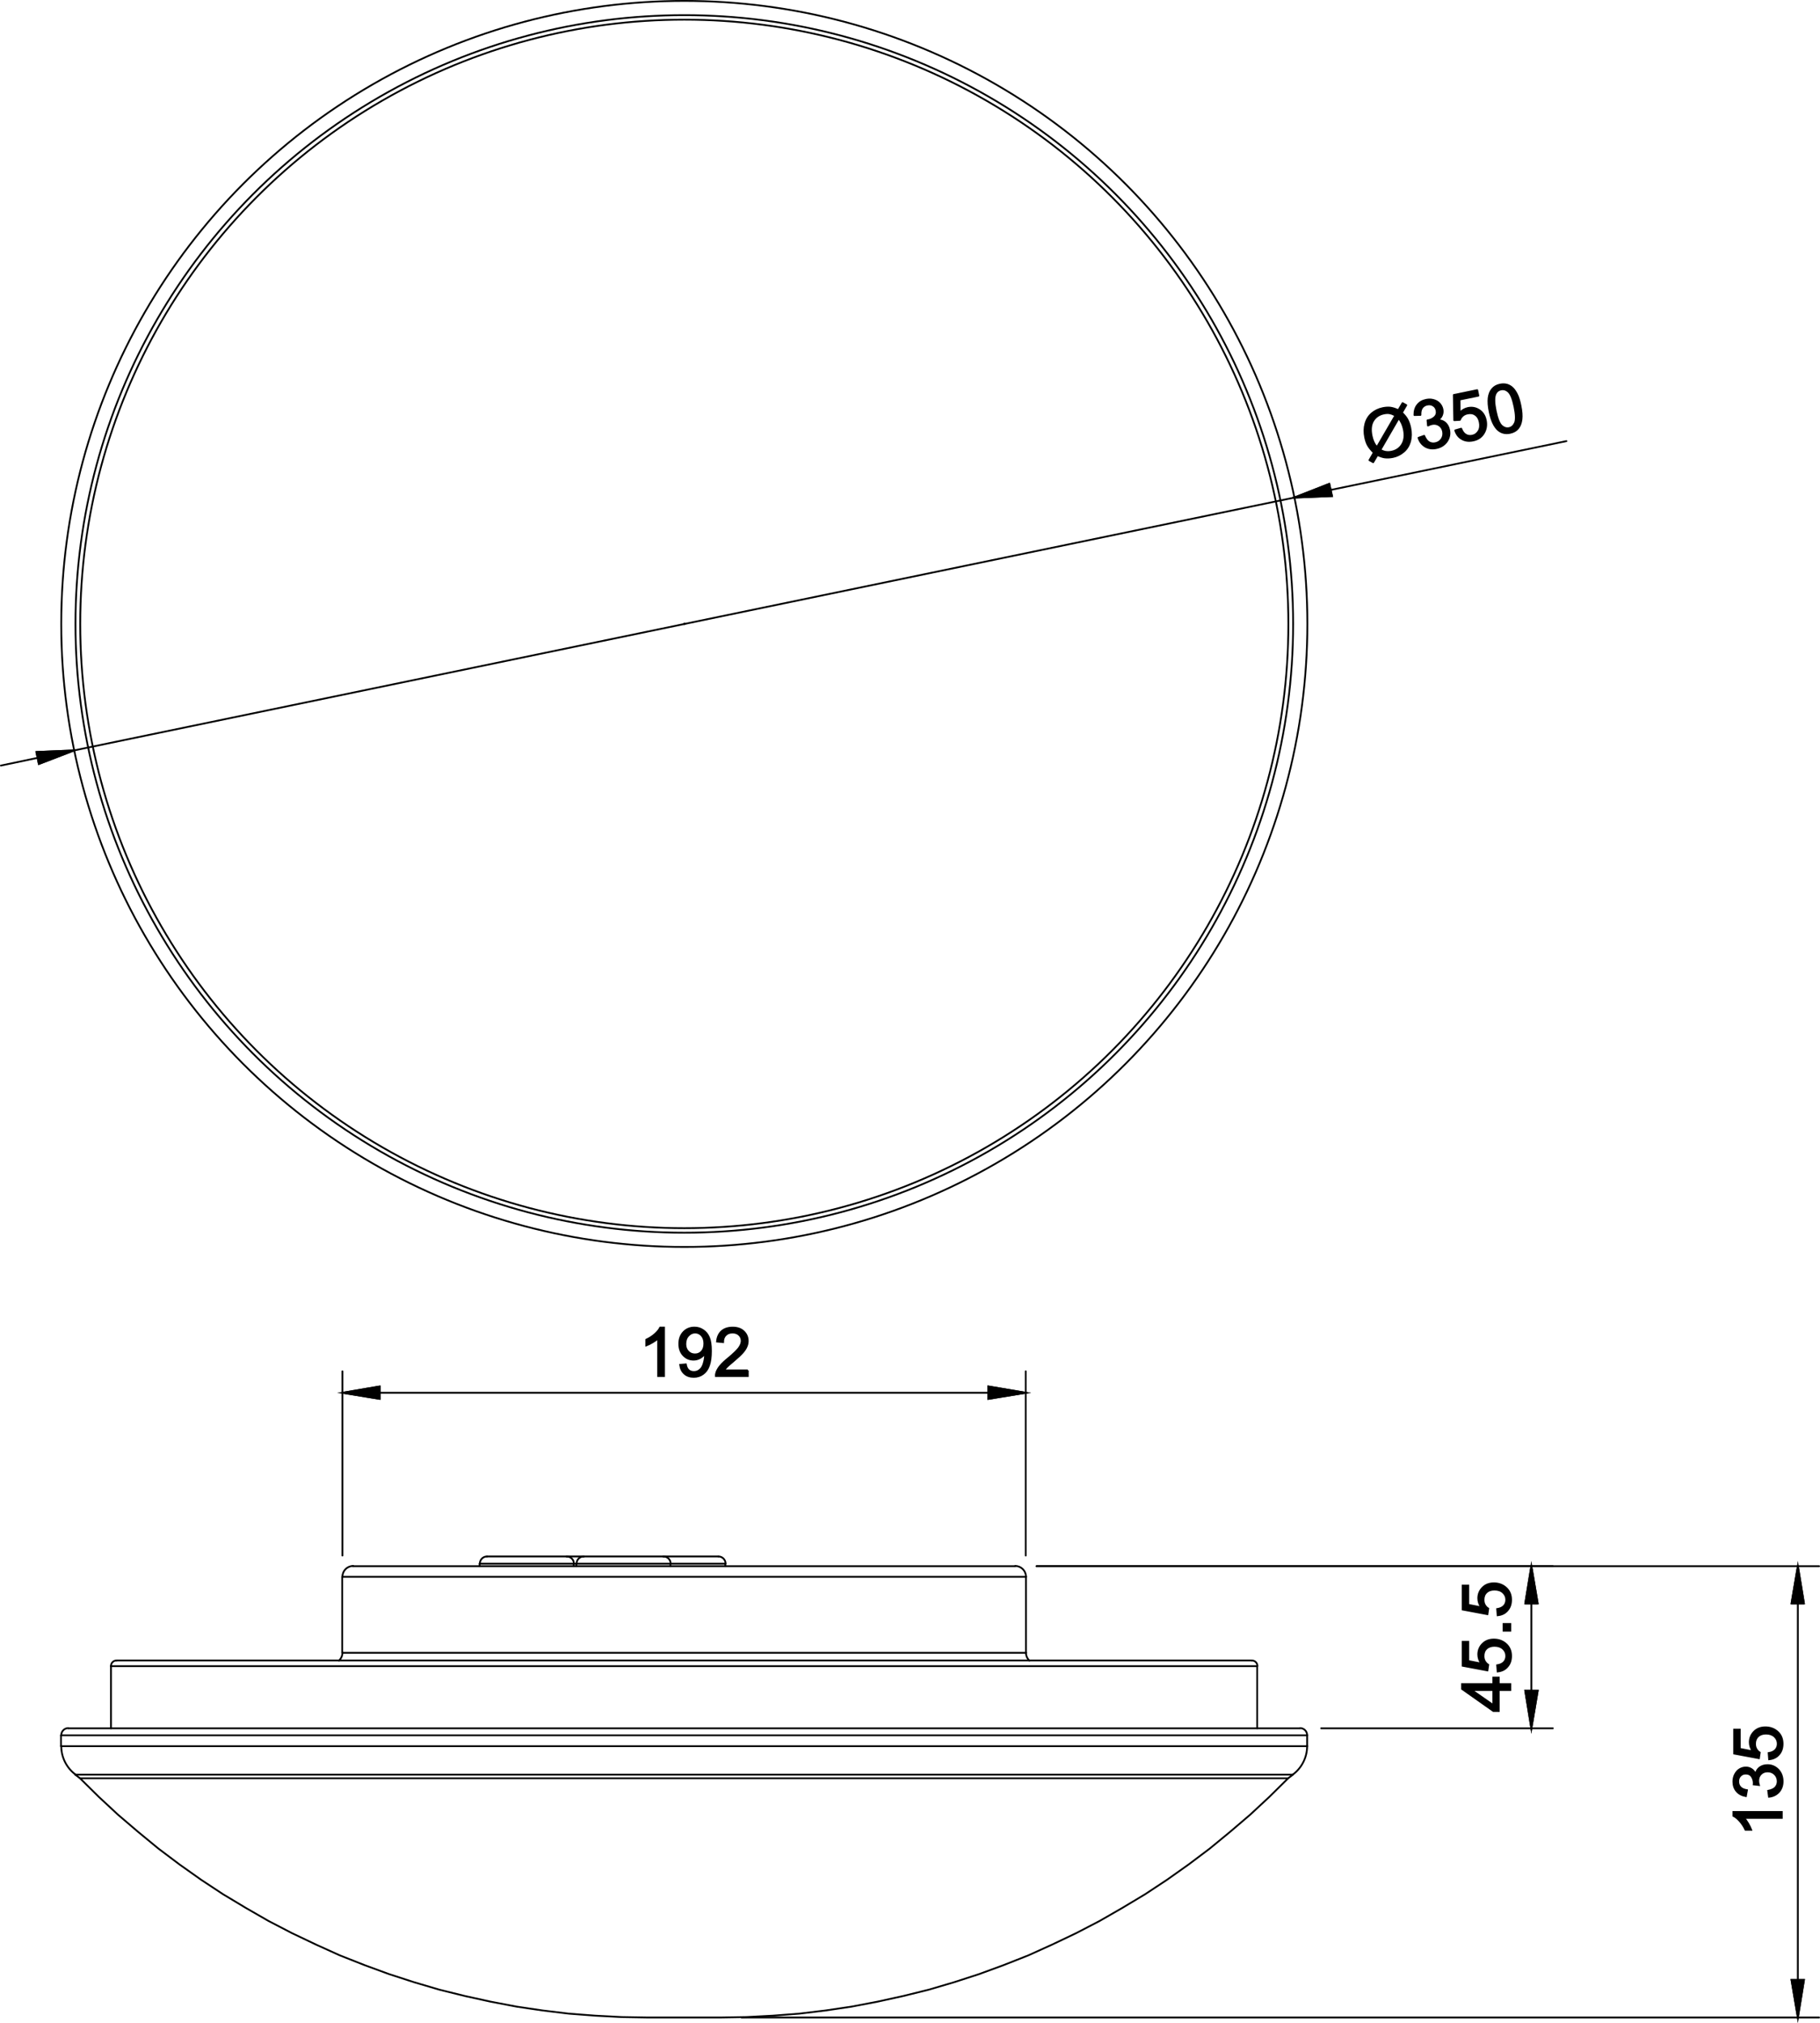 <?xml version="1.0" encoding="utf-8"?>
<!-- Generator: Adobe Illustrator 12.0.0, SVG Export Plug-In . SVG Version: 6.00 Build 51448)  -->
<!DOCTYPE svg PUBLIC "-//W3C//DTD SVG 1.1//EN" "http://www.w3.org/Graphics/SVG/1.1/DTD/svg11.dtd">
<svg  version="1.1" id="Ebene_1" xmlns="http://www.w3.org/2000/svg" xmlns:xlink="http://www.w3.org/1999/xlink" width="220.216" height="244.699"
	 viewBox="0 0 220.216 244.699" overflow="visible" enable-background="new 0 0 220.216 244.699" xml:space="preserve">
<polyline fill="none" stroke="#000000" stroke-width="0.216" stroke-linecap="round" stroke-linejoin="round" stroke-miterlimit="10" points="
	87.763,189.148 87.709,189.148 87.572,189.148 87.326,189.148 86.97,189.148 86.533,189.148 86.041,189.148 85.465,189.148 
	84.809,189.148 84.125,189.148 83.387,189.148 82.648,189.148 81.883,189.148 81.118,189.148 "/>
<path fill="none" stroke="#000000" stroke-width="0.216" stroke-linecap="round" stroke-linejoin="round" stroke-miterlimit="10" d="
	M87.791,189.134c0-0.476-0.386-0.861-0.861-0.861"/>
<polyline fill="none" stroke="#000000" stroke-width="0.216" stroke-linecap="round" stroke-linejoin="round" stroke-miterlimit="10" points="
	86.917,188.273 86.86,188.273 86.723,188.273 86.505,188.273 86.177,188.273 85.766,188.273 85.301,188.273 84.782,188.273 
	84.208,188.273 83.579,188.273 82.922,188.273 82.239,188.273 81.583,188.273 80.898,188.273 80.269,188.273 "/>
<line fill="none" stroke="#000000" stroke-width="0.216" stroke-linecap="round" stroke-linejoin="round" stroke-miterlimit="10" x1="87.763" y1="189.148" x2="87.763" y2="189.449"/>
<polyline fill="none" stroke="#000000" stroke-width="0.216" stroke-linecap="round" stroke-linejoin="round" stroke-miterlimit="10" points="
	69.411,189.148 69.384,189.148 69.22,189.148 69.002,189.148 68.674,189.148 68.236,189.148 67.744,189.148 67.198,189.148 
	66.568,189.148 65.911,189.148 65.201,189.148 64.489,189.148 63.723,189.148 62.984,189.148 62.273,189.148 61.562,189.148 
	60.878,189.148 60.276,189.148 59.702,189.148 59.209,189.148 58.8,189.148 58.472,189.148 58.225,189.148 58.088,189.148 
	58.034,189.148 "/>
<path fill="none" stroke="#000000" stroke-width="0.216" stroke-linecap="round" stroke-linejoin="round" stroke-miterlimit="10" d="
	M69.44,189.134c0-0.476-0.387-0.861-0.863-0.861"/>
<path fill="none" stroke="#000000" stroke-width="0.216" stroke-linecap="round" stroke-linejoin="round" stroke-miterlimit="10" d="
	M58.923,188.273c-0.476,0-0.862,0.386-0.862,0.861"/>
<polyline fill="none" stroke="#000000" stroke-width="0.216" stroke-linecap="round" stroke-linejoin="round" stroke-miterlimit="10" points="
	68.564,188.273 68.51,188.273 68.373,188.273 68.126,188.273 67.798,188.273 67.387,188.273 66.895,188.273 66.349,188.273 
	65.747,188.273 65.091,188.273 64.433,188.273 63.723,188.273 63.04,188.273 62.382,188.273 61.727,188.273 61.125,188.273 
	60.578,188.273 60.085,188.273 59.676,188.273 59.346,188.273 59.101,188.273 58.964,188.273 58.909,188.273 "/>
<line fill="none" stroke="#000000" stroke-width="0.216" stroke-linecap="round" stroke-linejoin="round" stroke-miterlimit="10" x1="69.411" y1="189.148" x2="69.411" y2="189.449"/>
<line fill="none" stroke="#000000" stroke-width="0.216" stroke-linecap="round" stroke-linejoin="round" stroke-miterlimit="10" x1="58.034" y1="189.148" x2="58.034" y2="189.449"/>
<line fill="none" stroke="#000000" stroke-width="0.216" stroke-linecap="round" stroke-linejoin="round" stroke-miterlimit="10" x1="69.741" y1="189.148" x2="69.411" y2="189.148"/>
<polyline fill="none" stroke="#000000" stroke-width="0.216" stroke-linecap="round" stroke-linejoin="round" stroke-miterlimit="10" points="
	70.615,188.273 69.903,188.273 69.22,188.273 68.564,188.273 "/>
<polyline fill="none" stroke="#000000" stroke-width="0.216" stroke-linecap="round" stroke-linejoin="round" stroke-miterlimit="10" points="
	81.118,189.148 81.089,189.148 80.926,189.148 80.707,189.148 80.352,189.148 79.941,189.148 79.449,189.148 78.903,189.148 
	78.274,189.148 77.616,189.148 76.906,189.148 76.167,189.148 75.429,189.148 74.69,189.148 73.951,189.148 73.268,189.148 
	72.583,189.148 71.983,189.148 71.408,189.148 70.916,189.148 70.505,189.148 70.177,189.148 69.932,189.148 69.795,189.148 
	69.741,189.148 "/>
<path fill="none" stroke="#000000" stroke-width="0.216" stroke-linecap="round" stroke-linejoin="round" stroke-miterlimit="10" d="
	M81.145,189.134c0-0.476-0.386-0.861-0.861-0.861"/>
<path fill="none" stroke="#000000" stroke-width="0.216" stroke-linecap="round" stroke-linejoin="round" stroke-miterlimit="10" d="
	M70.628,188.273c-0.475,0-0.862,0.386-0.862,0.861"/>
<polyline fill="none" stroke="#000000" stroke-width="0.216" stroke-linecap="round" stroke-linejoin="round" stroke-miterlimit="10" points="
	80.269,188.273 80.214,188.273 80.078,188.273 79.831,188.273 79.502,188.273 79.093,188.273 78.601,188.273 78.053,188.273 
	77.452,188.273 76.795,188.273 76.112,188.273 75.428,188.273 74.745,188.273 74.088,188.273 73.432,188.273 72.83,188.273 
	72.282,188.273 71.791,188.273 71.381,188.273 71.053,188.273 70.806,188.273 70.669,188.273 70.615,188.273 "/>
<line fill="none" stroke="#000000" stroke-width="0.216" stroke-linecap="round" stroke-linejoin="round" stroke-miterlimit="10" x1="81.118" y1="189.148" x2="81.118" y2="189.449"/>
<line fill="none" stroke="#000000" stroke-width="0.216" stroke-linecap="round" stroke-linejoin="round" stroke-miterlimit="10" x1="69.741" y1="189.148" x2="69.741" y2="189.449"/>
<polyline fill="none" stroke="#000000" stroke-width="0.216" stroke-linecap="round" stroke-linejoin="round" stroke-miterlimit="10" points="
	13.427,201.538 13.482,201.538 13.619,201.538 13.892,201.538 14.274,201.538 14.74,201.538 15.342,201.538 16.025,201.538 
	16.818,201.538 17.693,201.538 18.706,201.538 19.799,201.538 20.976,201.538 22.261,201.538 23.628,201.538 25.105,201.538 
	26.664,201.538 28.305,201.538 30.029,201.538 31.834,201.538 33.72,201.538 35.689,201.538 37.741,201.538 39.847,201.538 
	42.008,201.538 44.25,201.538 46.52,201.538 48.873,201.538 51.279,201.538 53.74,201.538 56.229,201.538 58.771,201.538 
	61.343,201.538 63.941,201.538 66.596,201.538 69.247,201.538 71.927,201.538 74.607,201.538 77.343,201.538 80.05,201.538 
	82.785,201.538 85.494,201.538 88.202,201.538 90.936,201.538 93.616,201.538 96.296,201.538 98.949,201.538 101.602,201.538 
	104.2,201.538 106.77,201.538 109.315,201.538 111.802,201.538 114.264,201.538 116.672,201.538 119.023,201.538 121.293,201.538 
	123.536,201.538 125.697,201.538 127.802,201.538 129.855,201.538 131.822,201.538 133.71,201.538 135.515,201.538 137.238,201.538 
	138.88,201.538 140.439,201.538 141.916,201.538 143.284,201.538 144.569,201.538 145.744,201.538 146.837,201.538 147.849,201.538 
	148.725,201.538 149.518,201.538 150.202,201.538 150.803,201.538 151.268,201.538 151.65,201.538 151.926,201.538 152.063,201.538 
	152.117,201.538 "/>
<polyline fill="none" stroke="#000000" stroke-width="0.216" stroke-linecap="round" stroke-linejoin="round" stroke-miterlimit="10" points="
	151.459,200.853 151.405,200.853 151.241,200.853 150.996,200.853 150.612,200.853 150.147,200.853 149.572,200.853 
	148.889,200.853 148.096,200.853 147.221,200.853 146.236,200.853 145.143,200.853 143.966,200.853 142.708,200.853 141.34,200.853 
	139.891,200.853 138.359,200.853 136.719,200.853 134.996,200.853 133.218,200.853 131.359,200.853 129.388,200.853 
	127.391,200.853 125.287,200.853 123.152,200.853 120.937,200.853 118.667,200.853 116.342,200.853 113.963,200.853 111.53,200.853 
	109.068,200.853 106.552,200.853 104.008,200.853 101.41,200.853 98.812,200.853 96.186,200.853 93.506,200.853 90.853,200.853 
	88.172,200.853 85.467,200.853 82.787,200.853 80.078,200.853 77.371,200.853 74.69,200.853 72.037,200.853 69.357,200.853 
	66.731,200.853 64.133,200.853 61.535,200.853 58.991,200.853 56.475,200.853 54.015,200.853 51.58,200.853 49.201,200.853 
	46.876,200.853 44.605,200.853 42.391,200.853 40.257,200.853 38.151,200.853 36.155,200.853 34.186,200.853 32.326,200.853 
	30.548,200.853 28.825,200.853 27.184,200.853 25.652,200.853 24.203,200.853 22.835,200.853 21.578,200.853 20.401,200.853 
	19.307,200.853 18.322,200.853 17.447,200.853 16.655,200.853 15.971,200.853 15.396,200.853 14.931,200.853 14.549,200.853 
	14.303,200.853 14.138,200.853 14.084,200.853 "/>
<path fill="none" stroke="#000000" stroke-width="0.216" stroke-linecap="round" stroke-linejoin="round" stroke-miterlimit="10" d="
	M152.144,201.523c0-0.369-0.3-0.67-0.671-0.67"/>
<path fill="none" stroke="#000000" stroke-width="0.216" stroke-linecap="round" stroke-linejoin="round" stroke-miterlimit="10" d="
	M14.097,200.853c-0.37,0-0.67,0.301-0.67,0.67"/>
<line fill="none" stroke="#000000" stroke-width="0.216" stroke-linecap="round" stroke-linejoin="round" stroke-miterlimit="10" x1="13.427" y1="209.058" x2="13.427" y2="201.538"/>
<line fill="none" stroke="#000000" stroke-width="0.216" stroke-linecap="round" stroke-linejoin="round" stroke-miterlimit="10" x1="152.117" y1="209.058" x2="152.117" y2="201.538"/>
<polyline fill="none" stroke="#000000" stroke-width="0.216" stroke-linecap="round" stroke-linejoin="round" stroke-miterlimit="10" points="
	124.138,199.923 124.083,199.923 123.919,199.923 123.646,199.923 123.291,199.923 122.798,199.923 122.224,199.923 
	121.539,199.923 120.775,199.923 119.899,199.923 118.942,199.923 117.875,199.923 116.726,199.923 115.466,199.923 
	114.156,199.923 112.732,199.923 111.256,199.923 109.697,199.923 108.083,199.923 106.388,199.923 104.637,199.923 
	102.833,199.923 100.973,199.923 99.086,199.923 97.145,199.923 95.148,199.923 93.151,199.923 91.1,199.923 89.021,199.923 
	86.942,199.923 84.865,199.923 82.785,199.923 80.68,199.923 78.601,199.923 76.522,199.923 74.443,199.923 72.392,199.923 
	70.397,199.923 68.4,199.923 66.457,199.923 64.571,199.923 62.711,199.923 60.905,199.923 59.155,199.923 57.46,199.923 
	55.847,199.923 54.287,199.923 52.811,199.923 51.388,199.923 50.076,199.923 48.817,199.923 47.668,199.923 46.602,199.923 
	45.645,199.923 44.77,199.923 44.004,199.923 43.32,199.923 42.745,199.923 42.253,199.923 41.898,199.923 41.624,199.923 
	41.461,199.923 41.406,199.923 "/>
<polyline fill="none" stroke="#000000" stroke-width="0.216" stroke-linecap="round" stroke-linejoin="round" stroke-miterlimit="10" points="
	41.406,190.735 41.461,190.735 41.624,190.735 41.898,190.735 42.253,190.735 42.745,190.735 43.32,190.735 44.004,190.735 
	44.77,190.735 45.645,190.735 46.602,190.735 47.668,190.735 48.817,190.735 50.076,190.735 51.388,190.735 52.811,190.735 
	54.287,190.735 55.847,190.735 57.46,190.735 59.155,190.735 60.905,190.735 62.711,190.735 64.571,190.735 66.457,190.735 
	68.4,190.735 70.397,190.735 72.392,190.735 74.443,190.735 76.522,190.735 78.601,190.735 80.68,190.735 82.785,190.735 
	84.865,190.735 86.942,190.735 89.021,190.735 91.1,190.735 93.151,190.735 95.148,190.735 97.145,190.735 99.086,190.735 
	100.973,190.735 102.833,190.735 104.637,190.735 106.388,190.735 108.083,190.735 109.697,190.735 111.256,190.735 
	112.732,190.735 114.156,190.735 115.466,190.735 116.726,190.735 117.875,190.735 118.942,190.735 119.899,190.735 
	120.775,190.735 121.539,190.735 122.224,190.735 122.798,190.735 123.291,190.735 123.646,190.735 123.919,190.735 
	124.083,190.735 124.138,190.735 "/>
<polyline fill="none" stroke="#000000" stroke-width="0.216" stroke-linecap="round" stroke-linejoin="round" stroke-miterlimit="10" points="
	122.826,189.449 122.77,189.449 122.606,189.449 122.333,189.449 121.95,189.449 121.458,189.449 120.883,189.449 120.172,189.449 
	119.378,189.449 118.477,189.449 117.463,189.449 116.372,189.449 115.195,189.449 113.91,189.449 112.542,189.449 111.092,189.449 
	109.588,189.449 107.974,189.449 106.333,189.449 104.583,189.449 102.804,189.449 100.973,189.449 99.059,189.449 97.116,189.449 
	95.148,189.449 93.151,189.449 91.1,189.449 89.048,189.449 86.97,189.449 84.865,189.449 82.785,189.449 80.68,189.449 
	78.575,189.449 76.495,189.449 74.443,189.449 72.392,189.449 70.396,189.449 68.427,189.449 66.486,189.449 64.571,189.449 
	62.738,189.449 60.959,189.449 59.209,189.449 57.569,189.449 55.956,189.449 54.452,189.449 53.001,189.449 51.634,189.449 
	50.349,189.449 49.172,189.449 48.08,189.449 47.067,189.449 46.165,189.449 45.371,189.449 44.66,189.449 44.086,189.449 
	43.593,189.449 43.211,189.449 42.937,189.449 42.774,189.449 42.718,189.449 "/>
<path fill="none" stroke="#000000" stroke-width="0.216" stroke-linecap="round" stroke-linejoin="round" stroke-miterlimit="10" d="
	M41.017,200.862c0.266-0.245,0.416-0.591,0.416-0.952"/>
<path fill="none" stroke="#000000" stroke-width="0.216" stroke-linecap="round" stroke-linejoin="round" stroke-miterlimit="10" d="
	M124.138,199.91c0,0.361,0.149,0.707,0.415,0.953"/>
<line fill="none" stroke="#000000" stroke-width="0.216" stroke-linecap="round" stroke-linejoin="round" stroke-miterlimit="10" x1="124.138" y1="190.735" x2="124.138" y2="199.923"/>
<line fill="none" stroke="#000000" stroke-width="0.216" stroke-linecap="round" stroke-linejoin="round" stroke-miterlimit="10" x1="41.406" y1="190.735" x2="41.406" y2="199.923"/>
<path fill="none" stroke="#000000" stroke-width="0.216" stroke-linecap="round" stroke-linejoin="round" stroke-miterlimit="10" d="
	M124.138,190.72c0-0.718-0.581-1.3-1.3-1.3"/>
<path fill="none" stroke="#000000" stroke-width="0.216" stroke-linecap="round" stroke-linejoin="round" stroke-miterlimit="10" d="
	M42.732,189.42c-0.717,0-1.299,0.582-1.299,1.3"/>
<polyline fill="none" stroke="#000000" stroke-width="0.216" stroke-linecap="round" stroke-linejoin="round" stroke-miterlimit="10" points="
	8.258,209.058 8.313,209.058 8.477,209.058 8.75,209.058 9.133,209.058 9.598,209.058 10.2,209.058 10.911,209.058 11.731,209.058 
	12.635,209.058 13.646,209.058 14.767,209.058 15.998,209.058 17.31,209.058 18.706,209.058 20.21,209.058 21.824,209.058 
	23.492,209.058 25.269,209.058 27.129,209.058 29.071,209.058 31.095,209.058 33.201,209.058 35.361,209.058 37.604,209.058 
	39.902,209.058 42.253,209.058 44.688,209.058 47.176,209.058 49.692,209.058 52.291,209.058 54.916,209.058 57.569,209.058 
	60.276,209.058 63.011,209.058 65.801,209.058 68.591,209.058 71.408,209.058 74.225,209.058 77.069,209.058 79.914,209.058 
	82.785,209.058 85.629,209.058 88.473,209.058 91.32,209.058 94.135,209.058 96.952,209.058 99.743,209.058 102.533,209.058 
	105.267,209.058 107.974,209.058 110.627,209.058 113.253,209.058 115.85,209.058 118.367,209.058 120.856,209.058 123.29,209.058 
	125.641,209.058 127.939,209.058 130.181,209.058 132.342,209.058 134.448,209.058 136.472,209.058 138.415,209.058 
	140.273,209.058 142.052,209.058 143.719,209.058 145.334,209.058 146.837,209.058 148.233,209.058 149.546,209.058 
	150.776,209.058 151.897,209.058 152.91,209.058 153.811,209.058 154.631,209.058 155.343,209.058 155.946,209.058 156.411,209.058 
	156.792,209.058 157.067,209.058 157.231,209.058 157.285,209.058 "/>
<polyline fill="none" stroke="#000000" stroke-width="0.216" stroke-linecap="round" stroke-linejoin="round" stroke-miterlimit="10" points="
	9.105,214.665 9.161,214.665 9.325,214.665 9.599,214.665 9.981,214.665 10.474,214.665 11.048,214.665 11.759,214.665 
	12.552,214.665 13.454,214.665 14.466,214.665 15.56,214.665 16.764,214.665 18.077,214.665 19.471,214.665 20.948,214.665 
	22.535,214.665 24.203,214.665 25.953,214.665 27.786,214.665 29.7,214.665 31.697,214.665 33.775,214.665 35.909,214.665 
	38.124,214.665 40.395,214.665 42.746,214.665 45.125,214.665 47.586,214.665 50.076,214.665 52.646,214.665 55.244,214.665 
	57.87,214.665 60.55,214.665 63.258,214.665 65.992,214.665 68.755,214.665 71.518,214.665 74.335,214.665 77.124,214.665 
	79.941,214.665 82.787,214.665 85.602,214.665 88.419,214.665 91.209,214.665 94.027,214.665 96.788,214.665 99.551,214.665 
	102.286,214.665 104.993,214.665 107.673,214.665 110.299,214.665 112.898,214.665 115.468,214.665 117.958,214.665 
	120.417,214.665 122.797,214.665 125.149,214.665 127.42,214.665 129.635,214.665 131.769,214.665 133.847,214.665 135.843,214.665 
	137.759,214.665 139.59,214.665 141.342,214.665 143.009,214.665 144.595,214.665 146.072,214.665 147.467,214.665 148.779,214.665 
	149.983,214.665 151.077,214.665 152.09,214.665 152.992,214.665 153.785,214.665 154.497,214.665 155.07,214.665 155.562,214.665 
	155.946,214.665 156.219,214.665 156.383,214.665 156.437,214.665 "/>
<polyline fill="none" stroke="#000000" stroke-width="0.216" stroke-linecap="round" stroke-linejoin="round" stroke-miterlimit="10" points="
	7.382,211.219 7.438,211.219 7.602,211.219 7.875,211.219 8.258,211.219 8.75,211.219 9.379,211.219 10.09,211.219 10.911,211.219 
	11.814,211.219 12.853,211.219 13.974,211.219 15.204,211.219 16.545,211.219 17.967,211.219 19.499,211.219 21.112,211.219 
	22.809,211.219 24.614,211.219 26.5,211.219 28.442,211.219 30.493,211.219 32.627,211.219 34.814,211.219 37.058,211.219 
	39.409,211.219 41.788,211.219 44.25,211.219 46.766,211.219 49.31,211.219 51.935,211.219 54.588,211.219 57.295,211.219 
	60.031,211.219 62.792,211.219 65.583,211.219 68.427,211.219 71.271,211.219 74.115,211.219 76.987,211.219 79.887,211.219 
	82.785,211.219 85.658,211.219 88.556,211.219 91.427,211.219 94.272,211.219 97.116,211.219 99.96,211.219 102.75,211.219 
	105.513,211.219 108.248,211.219 110.956,211.219 113.608,211.219 116.234,211.219 118.778,211.219 121.293,211.219 
	123.755,211.219 126.135,211.219 128.487,211.219 130.729,211.219 132.916,211.219 135.05,211.219 137.101,211.219 139.044,211.219 
	140.931,211.219 142.736,211.219 144.431,211.219 146.044,211.219 147.577,211.219 148.999,211.219 150.338,211.219 
	151.569,211.219 152.69,211.219 153.73,211.219 154.631,211.219 155.454,211.219 156.164,211.219 156.792,211.219 157.285,211.219 
	157.668,211.219 157.942,211.219 158.105,211.219 158.161,211.219 "/>
<polyline fill="none" stroke="#000000" stroke-width="0.216" stroke-linecap="round" stroke-linejoin="round" stroke-miterlimit="10" points="
	7.382,209.906 7.438,209.906 7.602,209.906 7.875,209.906 8.258,209.906 8.75,209.906 9.379,209.906 10.09,209.906 10.911,209.906 
	11.814,209.906 12.853,209.906 13.974,209.906 15.204,209.906 16.545,209.906 17.967,209.906 19.499,209.906 21.112,209.906 
	22.809,209.906 24.614,209.906 26.5,209.906 28.442,209.906 30.493,209.906 32.627,209.906 34.814,209.906 37.058,209.906 
	39.409,209.906 41.788,209.906 44.25,209.906 46.766,209.906 49.31,209.906 51.935,209.906 54.588,209.906 57.295,209.906 
	60.031,209.906 62.792,209.906 65.583,209.906 68.427,209.906 71.271,209.906 74.115,209.906 76.987,209.906 79.887,209.906 
	82.785,209.906 85.658,209.906 88.556,209.906 91.427,209.906 94.272,209.906 97.116,209.906 99.96,209.906 102.75,209.906 
	105.513,209.906 108.248,209.906 110.956,209.906 113.608,209.906 116.234,209.906 118.778,209.906 121.293,209.906 
	123.755,209.906 126.135,209.906 128.487,209.906 130.729,209.906 132.916,209.906 135.05,209.906 137.101,209.906 139.044,209.906 
	140.931,209.906 142.736,209.906 144.431,209.906 146.044,209.906 147.577,209.906 148.999,209.906 150.338,209.906 
	151.569,209.906 152.69,209.906 153.73,209.906 154.631,209.906 155.454,209.906 156.164,209.906 156.792,209.906 157.285,209.906 
	157.668,209.906 157.942,209.906 158.105,209.906 158.161,209.906 "/>
<line fill="none" stroke="#000000" stroke-width="0.216" stroke-linecap="round" stroke-linejoin="round" stroke-miterlimit="10" x1="156.437" y1="214.665" x2="155.863" y2="215.103"/>
<line fill="none" stroke="#000000" stroke-width="0.216" stroke-linecap="round" stroke-linejoin="round" stroke-miterlimit="10" x1="9.68" y1="215.103" x2="9.105" y2="214.665"/>
<path fill="none" stroke="#000000" stroke-width="0.216" stroke-linecap="round" stroke-linejoin="round" stroke-miterlimit="10" d="
	M156.429,214.657c1.09-0.813,1.731-2.092,1.731-3.451"/>
<path fill="none" stroke="#000000" stroke-width="0.216" stroke-linecap="round" stroke-linejoin="round" stroke-miterlimit="10" d="
	M7.411,211.205c0,1.36,0.641,2.639,1.73,3.452"/>
<line fill="none" stroke="#000000" stroke-width="0.216" stroke-linecap="round" stroke-linejoin="round" stroke-miterlimit="10" x1="7.382" y1="211.219" x2="7.382" y2="209.906"/>
<line fill="none" stroke="#000000" stroke-width="0.216" stroke-linecap="round" stroke-linejoin="round" stroke-miterlimit="10" x1="158.161" y1="211.219" x2="158.161" y2="209.906"/>
<path fill="none" stroke="#000000" stroke-width="0.216" stroke-linecap="round" stroke-linejoin="round" stroke-miterlimit="10" d="
	M158.161,209.893c0-0.477-0.386-0.862-0.861-0.862"/>
<path fill="none" stroke="#000000" stroke-width="0.216" stroke-linecap="round" stroke-linejoin="round" stroke-miterlimit="10" d="
	M8.271,209.031c-0.475,0-0.861,0.386-0.861,0.862"/>
<polygon fill="none" stroke="#000000" stroke-width="0.216" stroke-linecap="round" stroke-linejoin="round" stroke-miterlimit="10" points="
	78.409,244.039 78.464,244.039 78.628,244.039 78.875,244.039 79.231,244.039 79.694,244.039 80.214,244.039 80.79,244.039 
	81.418,244.039 82.102,244.039 82.787,244.039 83.441,244.039 84.125,244.039 84.755,244.039 85.329,244.039 85.849,244.039 
	86.314,244.039 86.669,244.039 86.917,244.039 87.081,244.039 87.134,244.039 90.333,243.985 93.506,243.819 96.707,243.574 
	99.879,243.19 103.024,242.726 106.169,242.125 109.288,241.44 112.378,240.675 115.441,239.772 118.477,238.787 121.458,237.694 
	124.439,236.517 127.337,235.205 130.21,233.837 133.053,232.361 135.816,230.773 138.552,229.132 141.204,227.382 143.83,225.522 
	146.373,223.608 148.834,221.584 151.268,219.506 153.593,217.345 155.863,215.103 155.808,215.103 155.644,215.103 
	155.371,215.103 155.015,215.103 154.523,215.103 153.949,215.103 153.238,215.103 152.445,215.103 151.569,215.103 
	150.558,215.103 149.463,215.103 148.287,215.103 146.975,215.103 145.607,215.103 144.13,215.103 142.544,215.103 140.904,215.103 
	139.152,215.103 137.348,215.103 135.434,215.103 133.463,215.103 131.413,215.103 129.28,215.103 127.092,215.103 124.821,215.103 
	122.498,215.103 120.117,215.103 117.683,215.103 115.195,215.103 112.678,215.103 110.108,215.103 107.482,215.103 
	104.829,215.103 102.149,215.103 99.415,215.103 96.68,215.103 93.917,215.103 91.154,215.103 88.366,215.103 85.575,215.103 
	82.787,215.103 79.968,215.103 77.179,215.103 74.389,215.103 71.626,215.103 68.865,215.103 66.13,215.103 63.395,215.103 
	60.714,215.103 58.061,215.103 55.437,215.103 52.865,215.103 50.349,215.103 47.86,215.103 45.426,215.103 43.047,215.103 
	40.722,215.103 38.452,215.103 36.264,215.103 34.13,215.103 32.079,215.103 30.11,215.103 28.196,215.103 26.391,215.103 
	24.64,215.103 23,215.103 21.413,215.103 19.937,215.103 18.569,215.103 17.256,215.103 16.08,215.103 14.986,215.103 
	13.974,215.103 13.099,215.103 12.306,215.103 11.595,215.103 11.02,215.103 10.528,215.103 10.173,215.103 9.899,215.103 
	9.735,215.103 9.68,215.103 11.95,217.345 14.275,219.506 16.71,221.584 19.17,223.608 21.714,225.522 24.34,227.382 
	26.993,229.132 29.727,230.773 32.489,232.361 35.333,233.837 38.206,235.205 41.105,236.517 44.086,237.694 47.067,238.787 
	50.103,239.772 53.166,240.675 56.257,241.44 59.374,242.125 62.521,242.726 65.664,243.19 68.838,243.574 72.037,243.819 
	75.209,243.985 "/>
<ellipse fill="none" stroke="#000000" stroke-width="0.216" stroke-linecap="round" stroke-linejoin="round" stroke-miterlimit="10" cx="82.799" cy="75.47" rx="73.666" ry="73.638"/>
<ellipse fill="none" stroke="#000000" stroke-width="0.216" stroke-linecap="round" stroke-linejoin="round" stroke-miterlimit="10" cx="82.799" cy="75.47" rx="75.389" ry="75.362"/>
<circle fill="none" stroke="#000000" stroke-width="0.216" stroke-linecap="round" stroke-linejoin="round" stroke-miterlimit="10" cx="82.799" cy="75.47" r="73.092"/>
<circle fill="none" stroke="#000000" stroke-width="0.216" stroke-linecap="round" stroke-linejoin="round" stroke-miterlimit="10" cx="82.799" cy="75.47" r="0.041"/>
<line fill="none" stroke="#000000" stroke-width="0.216" stroke-linecap="round" stroke-linejoin="round" stroke-miterlimit="10" x1="189.53" y1="53.358" x2="161.004" y2="59.265"/>
<line fill="none" stroke="#000000" stroke-width="0.216" stroke-linecap="round" stroke-linejoin="round" stroke-miterlimit="10" x1="4.539" y1="91.674" x2="0.108" y2="92.604"/>
<path d="M169.202,49.621l0.505-0.861l0.45,0.249l-0.528,0.908c0.293,0.29,0.503,0.546,0.634,0.777
	c0.172,0.306,0.295,0.663,0.379,1.071c0.119,0.583,0.108,1.135-0.028,1.638c-0.146,0.504-0.401,0.923-0.785,1.244
	c-0.376,0.319-0.806,0.532-1.285,0.631c-0.36,0.074-0.698,0.093-1.007,0.049c-0.239-0.034-0.533-0.132-0.874-0.286l-0.512,0.871
	l-0.45-0.249l0.527-0.917c-0.335-0.33-0.572-0.631-0.716-0.885c-0.143-0.254-0.253-0.581-0.331-0.964
	c-0.121-0.583-0.108-1.135,0.029-1.638c0.137-0.51,0.393-0.921,0.768-1.249c0.375-0.318,0.821-0.535,1.341-0.642
	c0.352-0.072,0.664-0.088,0.938-0.052C168.539,49.357,168.851,49.459,169.202,49.621z M168.84,50.253
	c-0.289-0.149-0.522-0.234-0.722-0.268c-0.197-0.034-0.421-0.021-0.667,0.029c-0.567,0.117-1,0.405-1.289,0.865
	c-0.294,0.468-0.359,1.082-0.202,1.848c0.063,0.303,0.15,0.56,0.254,0.78c0.074,0.167,0.207,0.365,0.388,0.594L168.84,50.253z
	 M169.242,50.586l-2.224,3.838c0.232,0.119,0.441,0.201,0.621,0.23c0.242,0.042,0.482,0.034,0.745-0.02
	c0.56-0.116,0.989-0.413,1.274-0.887c0.286-0.475,0.354-1.08,0.205-1.799C169.75,51.405,169.542,50.957,169.242,50.586z"/>
<path fill="none" stroke="#000000" stroke-width="0.216" stroke-linecap="round" stroke-linejoin="round" stroke-miterlimit="10" d="
	M169.202,49.621l0.505-0.861l0.45,0.249l-0.528,0.908c0.293,0.29,0.503,0.546,0.634,0.777c0.172,0.306,0.295,0.663,0.379,1.071
	c0.119,0.583,0.108,1.135-0.028,1.638c-0.146,0.504-0.401,0.923-0.785,1.244c-0.376,0.319-0.806,0.532-1.285,0.631
	c-0.36,0.074-0.698,0.093-1.007,0.049c-0.239-0.034-0.533-0.132-0.874-0.286l-0.512,0.871l-0.45-0.249l0.527-0.917
	c-0.335-0.33-0.572-0.631-0.716-0.885c-0.143-0.254-0.253-0.581-0.331-0.964c-0.121-0.583-0.108-1.135,0.029-1.638
	c0.137-0.51,0.393-0.921,0.768-1.249c0.375-0.318,0.821-0.535,1.341-0.642c0.352-0.072,0.664-0.088,0.938-0.052
	C168.539,49.357,168.851,49.459,169.202,49.621z M168.84,50.253c-0.289-0.149-0.522-0.234-0.722-0.268
	c-0.197-0.034-0.421-0.021-0.667,0.029c-0.567,0.117-1,0.405-1.289,0.865c-0.294,0.468-0.359,1.082-0.202,1.848
	c0.063,0.303,0.15,0.56,0.254,0.78c0.074,0.167,0.207,0.365,0.388,0.594L168.84,50.253z M169.242,50.586l-2.224,3.838
	c0.232,0.119,0.441,0.201,0.621,0.23c0.242,0.042,0.482,0.034,0.745-0.02c0.56-0.116,0.989-0.413,1.274-0.887
	c0.286-0.475,0.354-1.08,0.205-1.799C169.75,51.405,169.542,50.957,169.242,50.586z"/>
<path d="M171.636,52.957l0.684-0.24c0.161,0.383,0.356,0.643,0.584,0.779c0.236,0.134,0.486,0.175,0.765,0.117
	c0.336-0.069,0.593-0.238,0.777-0.518c0.175-0.278,0.229-0.58,0.159-0.923c-0.067-0.319-0.225-0.562-0.484-0.732
	c-0.25-0.165-0.535-0.214-0.863-0.147c-0.135,0.028-0.298,0.087-0.478,0.182l-0.056-0.629c0.05-0.002,0.089-0.01,0.123-0.018
	c0.294-0.06,0.549-0.196,0.758-0.397c0.207-0.209,0.277-0.473,0.212-0.792c-0.055-0.264-0.185-0.454-0.396-0.585
	c-0.212-0.139-0.452-0.172-0.725-0.117c-0.278,0.057-0.483,0.191-0.634,0.396c-0.146,0.213-0.205,0.5-0.189,0.855l-0.729,0.017
	c-0.009-0.489,0.107-0.896,0.358-1.214c0.249-0.326,0.605-0.533,1.061-0.626c0.313-0.064,0.613-0.06,0.896,0.024
	c0.292,0.081,0.537,0.222,0.719,0.418c0.183,0.203,0.306,0.437,0.359,0.7c0.05,0.24,0.032,0.477-0.061,0.712
	c-0.087,0.226-0.254,0.427-0.493,0.601c0.359,0.009,0.657,0.115,0.892,0.325c0.234,0.21,0.394,0.494,0.47,0.869
	c0.103,0.496,0.005,0.957-0.281,1.382c-0.297,0.419-0.724,0.69-1.274,0.804c-0.503,0.104-0.951,0.037-1.346-0.189
	C172.053,53.77,171.783,53.427,171.636,52.957z"/>
<path fill="none" stroke="#000000" stroke-width="0.216" stroke-linecap="round" stroke-linejoin="round" stroke-miterlimit="10" d="
	M171.636,52.957l0.684-0.24c0.161,0.383,0.356,0.643,0.584,0.779c0.236,0.134,0.486,0.175,0.765,0.117
	c0.336-0.069,0.593-0.238,0.777-0.518c0.175-0.278,0.229-0.58,0.159-0.923c-0.067-0.319-0.225-0.562-0.484-0.732
	c-0.25-0.165-0.535-0.214-0.863-0.147c-0.135,0.028-0.298,0.087-0.478,0.182l-0.056-0.629c0.05-0.002,0.089-0.01,0.123-0.018
	c0.294-0.06,0.549-0.196,0.758-0.397c0.207-0.209,0.277-0.473,0.212-0.792c-0.055-0.264-0.185-0.454-0.396-0.585
	c-0.212-0.139-0.452-0.172-0.725-0.117c-0.278,0.057-0.483,0.191-0.634,0.396c-0.146,0.213-0.205,0.5-0.189,0.855l-0.729,0.017
	c-0.009-0.489,0.107-0.896,0.358-1.214c0.249-0.326,0.605-0.533,1.061-0.626c0.313-0.064,0.613-0.06,0.896,0.024
	c0.292,0.081,0.537,0.222,0.719,0.418c0.183,0.203,0.306,0.437,0.359,0.7c0.05,0.24,0.032,0.477-0.061,0.712
	c-0.087,0.226-0.254,0.427-0.493,0.601c0.359,0.009,0.657,0.115,0.892,0.325c0.234,0.21,0.394,0.494,0.47,0.869
	c0.103,0.496,0.005,0.957-0.281,1.382c-0.297,0.419-0.724,0.69-1.274,0.804c-0.503,0.104-0.951,0.037-1.346-0.189
	C172.053,53.77,171.783,53.427,171.636,52.957z"/>
<path d="M176.08,52.059l0.723-0.207c0.131,0.348,0.313,0.585,0.542,0.729c0.238,0.143,0.495,0.181,0.783,0.123
	c0.343-0.071,0.596-0.256,0.783-0.562c0.179-0.303,0.222-0.662,0.134-1.085c-0.081-0.399-0.259-0.695-0.53-0.88
	c-0.263-0.188-0.581-0.239-0.949-0.164c-0.23,0.048-0.422,0.137-0.584,0.279c-0.153,0.14-0.27,0.305-0.339,0.495l-0.682,0.041
	l-0.055-3.053l2.835-0.583l0.139,0.671l-2.275,0.468l0.013,1.604c0.294-0.311,0.629-0.504,1.005-0.582
	c0.495-0.102,0.953-0.013,1.367,0.259c0.414,0.273,0.674,0.686,0.787,1.229c0.106,0.519,0.046,0.998-0.172,1.434
	c-0.272,0.539-0.728,0.874-1.358,1.004c-0.52,0.107-0.972,0.05-1.36-0.178C176.491,52.882,176.226,52.529,176.08,52.059z"/>
<path fill="none" stroke="#000000" stroke-width="0.216" stroke-linecap="round" stroke-linejoin="round" stroke-miterlimit="10" d="
	M176.08,52.059l0.723-0.207c0.131,0.348,0.313,0.585,0.542,0.729c0.238,0.143,0.495,0.181,0.783,0.123
	c0.343-0.071,0.596-0.256,0.783-0.562c0.179-0.303,0.222-0.662,0.134-1.085c-0.081-0.399-0.259-0.695-0.53-0.88
	c-0.263-0.188-0.581-0.239-0.949-0.164c-0.23,0.048-0.422,0.137-0.584,0.279c-0.153,0.14-0.27,0.305-0.339,0.495l-0.682,0.041
	l-0.055-3.053l2.835-0.583l0.139,0.671l-2.275,0.468l0.013,1.604c0.294-0.311,0.629-0.504,1.005-0.582
	c0.495-0.102,0.953-0.013,1.367,0.259c0.414,0.273,0.674,0.686,0.787,1.229c0.106,0.519,0.046,0.998-0.172,1.434
	c-0.272,0.539-0.728,0.874-1.358,1.004c-0.52,0.107-0.972,0.05-1.36-0.178C176.491,52.882,176.226,52.529,176.08,52.059z"/>
<path d="M180.249,49.828c-0.139-0.679-0.178-1.237-0.129-1.68c0.059-0.445,0.193-0.806,0.427-1.079
	c0.227-0.279,0.547-0.462,0.962-0.547c0.305-0.063,0.588-0.055,0.844,0.018c0.259,0.08,0.486,0.216,0.687,0.416
	c0.199,0.201,0.37,0.465,0.525,0.775c0.156,0.317,0.29,0.765,0.406,1.332c0.139,0.67,0.179,1.229,0.126,1.664
	c-0.049,0.443-0.191,0.805-0.417,1.084c-0.225,0.279-0.555,0.463-0.969,0.549c-0.551,0.113-1.023,0.002-1.415-0.325
	C180.821,51.633,180.47,50.898,180.249,49.828z M180.968,49.68c0.193,0.943,0.434,1.542,0.714,1.809
	c0.288,0.266,0.591,0.361,0.909,0.296c0.32-0.066,0.559-0.282,0.72-0.631c0.151-0.356,0.134-1.01-0.059-1.944
	c-0.194-0.943-0.435-1.543-0.714-1.81c-0.28-0.267-0.591-0.361-0.919-0.293c-0.318,0.065-0.554,0.255-0.689,0.567
	C180.761,48.074,180.774,48.737,180.968,49.68z"/>
<path fill="none" stroke="#000000" stroke-width="0.216" stroke-linecap="round" stroke-linejoin="round" stroke-miterlimit="10" d="
	M180.249,49.828c-0.139-0.679-0.178-1.237-0.129-1.68c0.059-0.445,0.193-0.806,0.427-1.079c0.227-0.279,0.547-0.462,0.962-0.547
	c0.305-0.063,0.588-0.055,0.844,0.018c0.259,0.08,0.486,0.216,0.687,0.416c0.199,0.201,0.37,0.465,0.525,0.775
	c0.156,0.317,0.29,0.765,0.406,1.332c0.139,0.67,0.179,1.229,0.126,1.664c-0.049,0.443-0.191,0.805-0.417,1.084
	c-0.225,0.279-0.555,0.463-0.969,0.549c-0.551,0.113-1.023,0.002-1.415-0.325C180.821,51.633,180.47,50.898,180.249,49.828z
	 M180.968,49.68c0.193,0.943,0.434,1.542,0.714,1.809c0.288,0.266,0.591,0.361,0.909,0.296c0.32-0.066,0.559-0.282,0.72-0.631
	c0.151-0.356,0.134-1.01-0.059-1.944c-0.194-0.943-0.435-1.543-0.714-1.81c-0.28-0.267-0.591-0.361-0.919-0.293
	c-0.318,0.065-0.554,0.255-0.689,0.567C180.761,48.074,180.774,48.737,180.968,49.68z"/>
<line fill="none" stroke="#000000" stroke-width="0.216" stroke-linecap="round" stroke-linejoin="round" stroke-miterlimit="10" x1="8.969" y1="90.771" x2="156.575" y2="60.195"/>
<polygon points="4.402,90.962 4.702,92.413 8.969,90.771 "/>
<polygon fill="none" stroke="#000000" stroke-width="0.216" stroke-linecap="round" stroke-linejoin="round" stroke-miterlimit="10" points="
	4.402,90.962 4.702,92.413 8.969,90.771 "/>
<polygon fill="none" stroke="#000000" stroke-width="0.216" stroke-linecap="round" stroke-miterlimit="10" points="4.402,90.962 
	4.702,92.413 8.969,90.771 "/>
<polygon points="160.84,58.527 161.168,60.004 156.575,60.195 "/>
<polygon fill="none" stroke="#000000" stroke-width="0.216" stroke-linecap="round" stroke-miterlimit="10" points="160.84,58.527 
	161.168,60.004 156.575,60.195 "/>
<polygon fill="none" stroke="#000000" stroke-width="0.216" stroke-linecap="round" stroke-miterlimit="10" points="160.84,58.527 
	161.168,60.004 156.575,60.195 "/>
<line fill="none" stroke="#000000" stroke-width="0.216" stroke-linecap="round" stroke-linejoin="round" stroke-miterlimit="10" x1="125.423" y1="189.449" x2="220.108" y2="189.449"/>
<line fill="none" stroke="#000000" stroke-width="0.216" stroke-linecap="round" stroke-linejoin="round" stroke-miterlimit="10" x1="89.732" y1="244.039" x2="220.108" y2="244.039"/>
<line fill="none" stroke="#000000" stroke-width="0.216" stroke-linecap="round" stroke-linejoin="round" stroke-miterlimit="10" x1="217.536" y1="193.961" x2="217.536" y2="239.499"/>
<polygon points="216.77,193.961 218.275,193.961 217.536,189.449 "/>
<polygon fill="none" stroke="#000000" stroke-width="0.216" stroke-linecap="round" stroke-linejoin="round" stroke-miterlimit="10" points="
	216.77,193.961 218.275,193.961 217.536,189.449 "/>
<polygon fill="none" stroke="#000000" stroke-width="0.216" stroke-linecap="round" stroke-miterlimit="10" points="216.77,193.961 
	218.275,193.961 217.536,189.449 "/>
<polygon points="216.77,239.499 218.275,239.499 217.536,244.039 "/>
<polygon fill="none" stroke="#000000" stroke-width="0.216" stroke-linecap="round" stroke-miterlimit="10" points="216.77,239.499 
	218.275,239.499 217.536,244.039 "/>
<polygon fill="none" stroke="#000000" stroke-width="0.216" stroke-linecap="round" stroke-miterlimit="10" points="216.77,239.499 
	218.275,239.499 217.536,244.039 "/>
<path d="M215.594,219.181v0.717h-4.565c0.163,0.172,0.326,0.399,0.489,0.677c0.162,0.285,0.293,0.538,0.374,0.758H211.2
	c-0.187-0.398-0.416-0.75-0.686-1.051c-0.269-0.303-0.53-0.515-0.781-0.638v-0.463H215.594z"/>
<path fill="none" stroke="#000000" stroke-width="0.216" stroke-linecap="round" stroke-miterlimit="10" d="M215.594,219.181v0.717
	h-4.565c0.163,0.172,0.326,0.399,0.489,0.677c0.162,0.285,0.293,0.538,0.374,0.758H211.2c-0.187-0.398-0.416-0.75-0.686-1.051
	c-0.269-0.303-0.53-0.515-0.781-0.638v-0.463H215.594z"/>
<path d="M214.045,217.338l-0.098-0.718c0.408-0.082,0.701-0.22,0.881-0.416c0.179-0.204,0.27-0.441,0.27-0.727
	c0-0.342-0.115-0.627-0.353-0.863c-0.235-0.229-0.521-0.343-0.871-0.343c-0.326,0-0.596,0.106-0.815,0.326
	c-0.212,0.212-0.318,0.481-0.318,0.815c0,0.139,0.024,0.311,0.081,0.506l-0.627-0.073c0.008-0.049,0.008-0.091,0.008-0.122
	c0-0.303-0.081-0.579-0.235-0.824c-0.164-0.245-0.408-0.366-0.734-0.366c-0.27,0-0.481,0.089-0.653,0.268
	c-0.178,0.181-0.261,0.408-0.261,0.686c0,0.284,0.091,0.514,0.261,0.702c0.181,0.186,0.449,0.301,0.8,0.358l-0.131,0.718
	c-0.48-0.091-0.856-0.286-1.116-0.596c-0.27-0.311-0.399-0.702-0.399-1.166c0-0.318,0.065-0.612,0.203-0.873
	c0.139-0.269,0.325-0.48,0.555-0.619c0.235-0.139,0.489-0.212,0.758-0.212c0.245,0,0.474,0.065,0.685,0.204
	c0.204,0.13,0.366,0.334,0.489,0.604c0.081-0.352,0.245-0.621,0.498-0.808c0.252-0.188,0.563-0.285,0.946-0.285
	c0.505,0,0.937,0.187,1.297,0.554c0.35,0.375,0.528,0.849,0.528,1.41c0,0.515-0.154,0.938-0.455,1.281
	C214.926,217.093,214.534,217.29,214.045,217.338z"/>
<path fill="none" stroke="#000000" stroke-width="0.216" stroke-linecap="round" stroke-miterlimit="10" d="M214.045,217.338
	l-0.098-0.718c0.408-0.082,0.701-0.22,0.881-0.416c0.179-0.204,0.27-0.441,0.27-0.727c0-0.342-0.115-0.627-0.353-0.863
	c-0.235-0.229-0.521-0.343-0.871-0.343c-0.326,0-0.596,0.106-0.815,0.326c-0.212,0.212-0.318,0.481-0.318,0.815
	c0,0.139,0.024,0.311,0.081,0.506l-0.627-0.073c0.008-0.049,0.008-0.091,0.008-0.122c0-0.303-0.081-0.579-0.235-0.824
	c-0.164-0.245-0.408-0.366-0.734-0.366c-0.27,0-0.481,0.089-0.653,0.268c-0.178,0.181-0.261,0.408-0.261,0.686
	c0,0.284,0.091,0.514,0.261,0.702c0.181,0.186,0.449,0.301,0.8,0.358l-0.131,0.718c-0.48-0.091-0.856-0.286-1.116-0.596
	c-0.27-0.311-0.399-0.702-0.399-1.166c0-0.318,0.065-0.612,0.203-0.873c0.139-0.269,0.325-0.48,0.555-0.619
	c0.235-0.139,0.489-0.212,0.758-0.212c0.245,0,0.474,0.065,0.685,0.204c0.204,0.13,0.366,0.334,0.489,0.604
	c0.081-0.352,0.245-0.621,0.498-0.808c0.252-0.188,0.563-0.285,0.946-0.285c0.505,0,0.937,0.187,1.297,0.554
	c0.35,0.375,0.528,0.849,0.528,1.41c0,0.515-0.154,0.938-0.455,1.281C214.926,217.093,214.534,217.29,214.045,217.338z"/>
<path d="M214.061,212.804l-0.056-0.75c0.366-0.057,0.636-0.188,0.823-0.384c0.187-0.203,0.277-0.448,0.277-0.742
	c0-0.35-0.131-0.635-0.392-0.88c-0.262-0.236-0.604-0.351-1.035-0.351c-0.408,0-0.734,0.114-0.972,0.342
	c-0.235,0.221-0.351,0.522-0.351,0.897c0,0.236,0.05,0.44,0.156,0.628c0.105,0.179,0.244,0.326,0.416,0.433l-0.099,0.677
	l-3.001-0.563v-2.895h0.685v2.324l1.574,0.311c-0.244-0.352-0.366-0.719-0.366-1.102c0-0.506,0.18-0.938,0.53-1.288
	c0.35-0.351,0.807-0.521,1.361-0.521c0.53,0,0.985,0.154,1.369,0.456c0.474,0.375,0.709,0.89,0.709,1.532
	c0,0.53-0.146,0.963-0.447,1.298C214.95,212.568,214.551,212.755,214.061,212.804z"/>
<path fill="none" stroke="#000000" stroke-width="0.216" stroke-linecap="round" stroke-miterlimit="10" d="M214.061,212.804
	l-0.056-0.75c0.366-0.057,0.636-0.188,0.823-0.384c0.187-0.203,0.277-0.448,0.277-0.742c0-0.35-0.131-0.635-0.392-0.88
	c-0.262-0.236-0.604-0.351-1.035-0.351c-0.408,0-0.734,0.114-0.972,0.342c-0.235,0.221-0.351,0.522-0.351,0.897
	c0,0.236,0.05,0.44,0.156,0.628c0.105,0.179,0.244,0.326,0.416,0.433l-0.099,0.677l-3.001-0.563v-2.895h0.685v2.324l1.574,0.311
	c-0.244-0.352-0.366-0.719-0.366-1.102c0-0.506,0.18-0.938,0.53-1.288c0.35-0.351,0.807-0.521,1.361-0.521
	c0.53,0,0.985,0.154,1.369,0.456c0.474,0.375,0.709,0.89,0.709,1.532c0,0.53-0.146,0.963-0.447,1.298
	C214.95,212.568,214.551,212.755,214.061,212.804z"/>
<line fill="none" stroke="#000000" stroke-width="0.216" stroke-linecap="round" stroke-linejoin="round" stroke-miterlimit="10" x1="41.433" y1="188.164" x2="41.433" y2="165.873"/>
<line fill="none" stroke="#000000" stroke-width="0.216" stroke-linecap="round" stroke-linejoin="round" stroke-miterlimit="10" x1="124.111" y1="188.164" x2="124.111" y2="165.873"/>
<line fill="none" stroke="#000000" stroke-width="0.216" stroke-linecap="round" stroke-linejoin="round" stroke-miterlimit="10" x1="45.946" y1="168.472" x2="119.598" y2="168.472"/>
<polygon points="45.946,167.707 45.946,169.21 41.433,168.472 "/>
<polygon fill="none" stroke="#000000" stroke-width="0.216" stroke-linecap="round" stroke-linejoin="round" stroke-miterlimit="10" points="
	45.946,167.707 45.946,169.21 41.433,168.472 "/>
<polygon fill="none" stroke="#000000" stroke-width="0.216" stroke-linecap="round" stroke-miterlimit="10" points="45.946,167.707 
	45.946,169.21 41.433,168.472 "/>
<polygon points="119.598,167.707 119.598,169.21 124.111,168.472 "/>
<polygon fill="none" stroke="#000000" stroke-width="0.216" stroke-linecap="round" stroke-miterlimit="10" points="
	119.598,167.707 119.598,169.21 124.111,168.472 "/>
<polygon fill="none" stroke="#000000" stroke-width="0.216" stroke-linecap="round" stroke-miterlimit="10" points="
	119.598,167.707 119.598,169.21 124.111,168.472 "/>
<path d="M80.348,166.448H79.63v-4.565c-0.171,0.162-0.399,0.326-0.677,0.488c-0.285,0.164-0.538,0.295-0.758,0.375v-0.692
	c0.399-0.188,0.75-0.416,1.053-0.686c0.301-0.269,0.513-0.529,0.635-0.782h0.465V166.448z"/>
<path fill="none" stroke="#000000" stroke-width="0.216" stroke-linecap="round" stroke-miterlimit="10" d="M80.348,166.448H79.63
	v-4.565c-0.171,0.162-0.399,0.326-0.677,0.488c-0.285,0.164-0.538,0.295-0.758,0.375v-0.692c0.399-0.188,0.75-0.416,1.053-0.686
	c0.301-0.269,0.513-0.529,0.635-0.782h0.465V166.448z"/>
<path d="M82.297,165.094l0.686-0.058c0.056,0.326,0.17,0.555,0.334,0.701c0.162,0.148,0.374,0.221,0.636,0.221
	c0.22,0,0.407-0.049,0.578-0.154c0.164-0.098,0.303-0.236,0.407-0.4c0.106-0.171,0.196-0.398,0.262-0.685
	c0.073-0.285,0.114-0.579,0.114-0.881c0-0.032-0.008-0.081-0.008-0.138c-0.139,0.229-0.335,0.407-0.588,0.555
	c-0.243,0.139-0.513,0.211-0.799,0.211c-0.489,0-0.897-0.18-1.231-0.529c-0.325-0.343-0.497-0.808-0.497-1.378
	c0-0.596,0.172-1.069,0.522-1.436c0.351-0.358,0.782-0.538,1.313-0.538c0.376,0,0.726,0.098,1.035,0.311
	c0.318,0.203,0.554,0.488,0.718,0.871c0.163,0.375,0.244,0.922,0.244,1.639c0,0.752-0.081,1.338-0.244,1.787
	c-0.154,0.439-0.399,0.773-0.718,1.003c-0.317,0.236-0.693,0.351-1.125,0.351c-0.457,0-0.832-0.131-1.117-0.383
	C82.534,165.91,82.354,165.551,82.297,165.094z M85.225,162.517c0-0.407-0.107-0.732-0.327-0.977
	c-0.211-0.237-0.48-0.359-0.791-0.359c-0.317,0-0.596,0.13-0.831,0.391c-0.237,0.253-0.351,0.596-0.351,1.003
	c0,0.376,0.113,0.677,0.334,0.905c0.22,0.236,0.497,0.351,0.832,0.351c0.326,0,0.604-0.114,0.815-0.351
	C85.118,163.251,85.225,162.925,85.225,162.517z"/>
<path fill="none" stroke="#000000" stroke-width="0.216" stroke-linecap="round" stroke-miterlimit="10" d="M82.297,165.094
	l0.686-0.058c0.056,0.326,0.17,0.555,0.334,0.701c0.162,0.148,0.374,0.221,0.636,0.221c0.22,0,0.407-0.049,0.578-0.154
	c0.164-0.098,0.303-0.236,0.407-0.4c0.106-0.171,0.196-0.398,0.262-0.685c0.073-0.285,0.114-0.579,0.114-0.881
	c0-0.032-0.008-0.081-0.008-0.138c-0.139,0.229-0.335,0.407-0.588,0.555c-0.243,0.139-0.513,0.211-0.799,0.211
	c-0.489,0-0.897-0.18-1.231-0.529c-0.325-0.343-0.497-0.808-0.497-1.378c0-0.596,0.172-1.069,0.522-1.436
	c0.351-0.358,0.782-0.538,1.313-0.538c0.376,0,0.726,0.098,1.035,0.311c0.318,0.203,0.554,0.488,0.718,0.871
	c0.163,0.375,0.244,0.922,0.244,1.639c0,0.752-0.081,1.338-0.244,1.787c-0.154,0.439-0.399,0.773-0.718,1.003
	c-0.317,0.236-0.693,0.351-1.125,0.351c-0.457,0-0.832-0.131-1.117-0.383C82.534,165.91,82.354,165.551,82.297,165.094z
	 M85.225,162.517c0-0.407-0.107-0.732-0.327-0.977c-0.211-0.237-0.48-0.359-0.791-0.359c-0.317,0-0.596,0.13-0.831,0.391
	c-0.237,0.253-0.351,0.596-0.351,1.003c0,0.376,0.113,0.677,0.334,0.905c0.22,0.236,0.497,0.351,0.832,0.351
	c0.326,0,0.604-0.114,0.815-0.351C85.118,163.251,85.225,162.925,85.225,162.517z"/>
<path d="M90.483,165.763v0.685h-3.864c-0.009-0.171,0.025-0.343,0.081-0.497c0.106-0.261,0.261-0.521,0.48-0.774
	c0.222-0.261,0.53-0.555,0.938-0.88c0.627-0.523,1.061-0.938,1.288-1.24c0.22-0.303,0.334-0.596,0.334-0.864
	c0-0.286-0.097-0.522-0.301-0.718c-0.203-0.195-0.473-0.293-0.799-0.293c-0.351,0-0.628,0.105-0.832,0.309
	c-0.211,0.205-0.318,0.49-0.318,0.856l-0.734-0.073c0.05-0.546,0.246-0.97,0.572-1.256c0.325-0.285,0.773-0.432,1.328-0.432
	c0.554,0,1.003,0.154,1.33,0.465c0.326,0.31,0.488,0.701,0.488,1.158c0,0.236-0.049,0.465-0.146,0.684
	c-0.091,0.229-0.253,0.466-0.473,0.718c-0.22,0.253-0.588,0.596-1.101,1.028c-0.433,0.358-0.71,0.603-0.833,0.733
	c-0.121,0.13-0.228,0.261-0.301,0.392H90.483z"/>
<path fill="none" stroke="#000000" stroke-width="0.216" stroke-linecap="round" stroke-miterlimit="10" d="M90.483,165.763v0.685
	h-3.864c-0.009-0.171,0.025-0.343,0.081-0.497c0.106-0.261,0.261-0.521,0.48-0.774c0.222-0.261,0.53-0.555,0.938-0.88
	c0.627-0.523,1.061-0.938,1.288-1.24c0.22-0.303,0.334-0.596,0.334-0.864c0-0.286-0.097-0.522-0.301-0.718
	c-0.203-0.195-0.473-0.293-0.799-0.293c-0.351,0-0.628,0.105-0.832,0.309c-0.211,0.205-0.318,0.49-0.318,0.856l-0.734-0.073
	c0.05-0.546,0.246-0.97,0.572-1.256c0.325-0.285,0.773-0.432,1.328-0.432c0.554,0,1.003,0.154,1.33,0.465
	c0.326,0.31,0.488,0.701,0.488,1.158c0,0.236-0.049,0.465-0.146,0.684c-0.091,0.229-0.253,0.466-0.473,0.718
	c-0.22,0.253-0.588,0.596-1.101,1.028c-0.433,0.358-0.71,0.603-0.833,0.733c-0.121,0.13-0.228,0.261-0.301,0.392H90.483z"/>
<line fill="none" stroke="#000000" stroke-width="0.216" stroke-linecap="round" stroke-linejoin="round" stroke-miterlimit="10" x1="125.423" y1="189.449" x2="187.89" y2="189.449"/>
<line fill="none" stroke="#000000" stroke-width="0.216" stroke-linecap="round" stroke-linejoin="round" stroke-miterlimit="10" x1="159.857" y1="209.058" x2="187.89" y2="209.058"/>
<line fill="none" stroke="#000000" stroke-width="0.216" stroke-linecap="round" stroke-linejoin="round" stroke-miterlimit="10" x1="185.291" y1="193.961" x2="185.291" y2="204.518"/>
<polygon points="184.553,193.961 186.057,193.961 185.291,189.449 "/>
<polygon fill="none" stroke="#000000" stroke-width="0.216" stroke-linecap="round" stroke-linejoin="round" stroke-miterlimit="10" points="
	184.553,193.961 186.057,193.961 185.291,189.449 "/>
<polygon fill="none" stroke="#000000" stroke-width="0.216" stroke-linecap="round" stroke-miterlimit="10" points="
	184.553,193.961 186.057,193.961 185.291,189.449 "/>
<polygon points="184.553,204.518 186.057,204.518 185.291,209.058 "/>
<polygon fill="none" stroke="#000000" stroke-width="0.216" stroke-linecap="round" stroke-miterlimit="10" points="
	184.553,204.518 186.057,204.518 185.291,209.058 "/>
<polygon fill="none" stroke="#000000" stroke-width="0.216" stroke-linecap="round" stroke-miterlimit="10" points="
	184.553,204.518 186.057,204.518 185.291,209.058 "/>
<path d="M182.743,204.427h-1.394v2.536h-0.661l-3.783-2.667v-0.587h3.783v-0.79h0.661v0.79h1.394V204.427z M180.688,204.427h-2.626
	l2.626,1.826V204.427z"/>
<path fill="none" stroke="#000000" stroke-width="0.216" stroke-linecap="round" stroke-miterlimit="10" d="M182.743,204.427h-1.394
	v2.536h-0.661l-3.783-2.667v-0.587h3.783v-0.79h0.661v0.79h1.394V204.427z M180.688,204.427h-2.626l2.626,1.826V204.427z"/>
<path d="M181.21,202.185l-0.057-0.75c0.366-0.058,0.635-0.188,0.823-0.383c0.188-0.204,0.276-0.449,0.276-0.742
	c0-0.351-0.13-0.637-0.392-0.881c-0.261-0.236-0.604-0.351-1.035-0.351c-0.407,0-0.734,0.114-0.97,0.343
	c-0.237,0.22-0.351,0.521-0.351,0.896c0,0.236,0.048,0.44,0.155,0.628c0.104,0.18,0.243,0.326,0.415,0.432l-0.099,0.677l-3-0.563
	v-2.894h0.685v2.323l1.575,0.31c-0.245-0.351-0.368-0.718-0.368-1.101c0-0.506,0.18-0.938,0.53-1.288
	c0.351-0.352,0.808-0.522,1.361-0.522c0.53,0,0.987,0.155,1.37,0.457c0.473,0.375,0.71,0.889,0.71,1.533
	c0,0.53-0.148,0.962-0.449,1.296C182.099,201.949,181.7,202.136,181.21,202.185z"/>
<path fill="none" stroke="#000000" stroke-width="0.216" stroke-linecap="round" stroke-miterlimit="10" d="M181.21,202.185
	l-0.057-0.75c0.366-0.058,0.635-0.188,0.823-0.383c0.188-0.204,0.276-0.449,0.276-0.742c0-0.351-0.13-0.637-0.392-0.881
	c-0.261-0.236-0.604-0.351-1.035-0.351c-0.407,0-0.734,0.114-0.97,0.343c-0.237,0.22-0.351,0.521-0.351,0.896
	c0,0.236,0.048,0.44,0.155,0.628c0.104,0.18,0.243,0.326,0.415,0.432l-0.099,0.677l-3-0.563v-2.894h0.685v2.323l1.575,0.31
	c-0.245-0.351-0.368-0.718-0.368-1.101c0-0.506,0.18-0.938,0.53-1.288c0.351-0.352,0.808-0.522,1.361-0.522
	c0.53,0,0.987,0.155,1.37,0.457c0.473,0.375,0.71,0.889,0.71,1.533c0,0.53-0.148,0.962-0.449,1.296
	C182.099,201.949,181.7,202.136,181.21,202.185z"/>
<rect x="181.927" y="196.437" width="0.815" height="0.815"/>
<rect x="181.927" y="196.437" fill="none" stroke="#000000" stroke-width="0.216" stroke-linecap="round" stroke-miterlimit="10" width="0.815" height="0.815"/>
<path d="M181.21,195.385l-0.057-0.751c0.366-0.057,0.635-0.188,0.823-0.383c0.188-0.203,0.276-0.449,0.276-0.742
	c0-0.351-0.13-0.636-0.392-0.88c-0.261-0.237-0.604-0.351-1.035-0.351c-0.407,0-0.734,0.113-0.97,0.342
	c-0.237,0.22-0.351,0.521-0.351,0.896c0,0.237,0.048,0.44,0.155,0.628c0.104,0.18,0.243,0.326,0.415,0.433l-0.099,0.677l-3-0.563
	v-2.895h0.685v2.325l1.575,0.31c-0.245-0.352-0.368-0.718-0.368-1.102c0-0.505,0.18-0.938,0.53-1.288s0.808-0.521,1.361-0.521
	c0.53,0,0.987,0.155,1.37,0.457c0.473,0.375,0.71,0.889,0.71,1.532c0,0.53-0.148,0.962-0.449,1.297
	C182.099,195.148,181.7,195.336,181.21,195.385z"/>
<path fill="none" stroke="#000000" stroke-width="0.216" stroke-linecap="round" stroke-miterlimit="10" d="M181.21,195.385
	l-0.057-0.751c0.366-0.057,0.635-0.188,0.823-0.383c0.188-0.203,0.276-0.449,0.276-0.742c0-0.351-0.13-0.636-0.392-0.88
	c-0.261-0.237-0.604-0.351-1.035-0.351c-0.407,0-0.734,0.113-0.97,0.342c-0.237,0.22-0.351,0.521-0.351,0.896
	c0,0.237,0.048,0.44,0.155,0.628c0.104,0.18,0.243,0.326,0.415,0.433l-0.099,0.677l-3-0.563v-2.895h0.685v2.325l1.575,0.31
	c-0.245-0.352-0.368-0.718-0.368-1.102c0-0.505,0.18-0.938,0.53-1.288s0.808-0.521,1.361-0.521c0.53,0,0.987,0.155,1.37,0.457
	c0.473,0.375,0.71,0.889,0.71,1.532c0,0.53-0.148,0.962-0.449,1.297C182.099,195.148,181.7,195.336,181.21,195.385z"/>
</svg>
